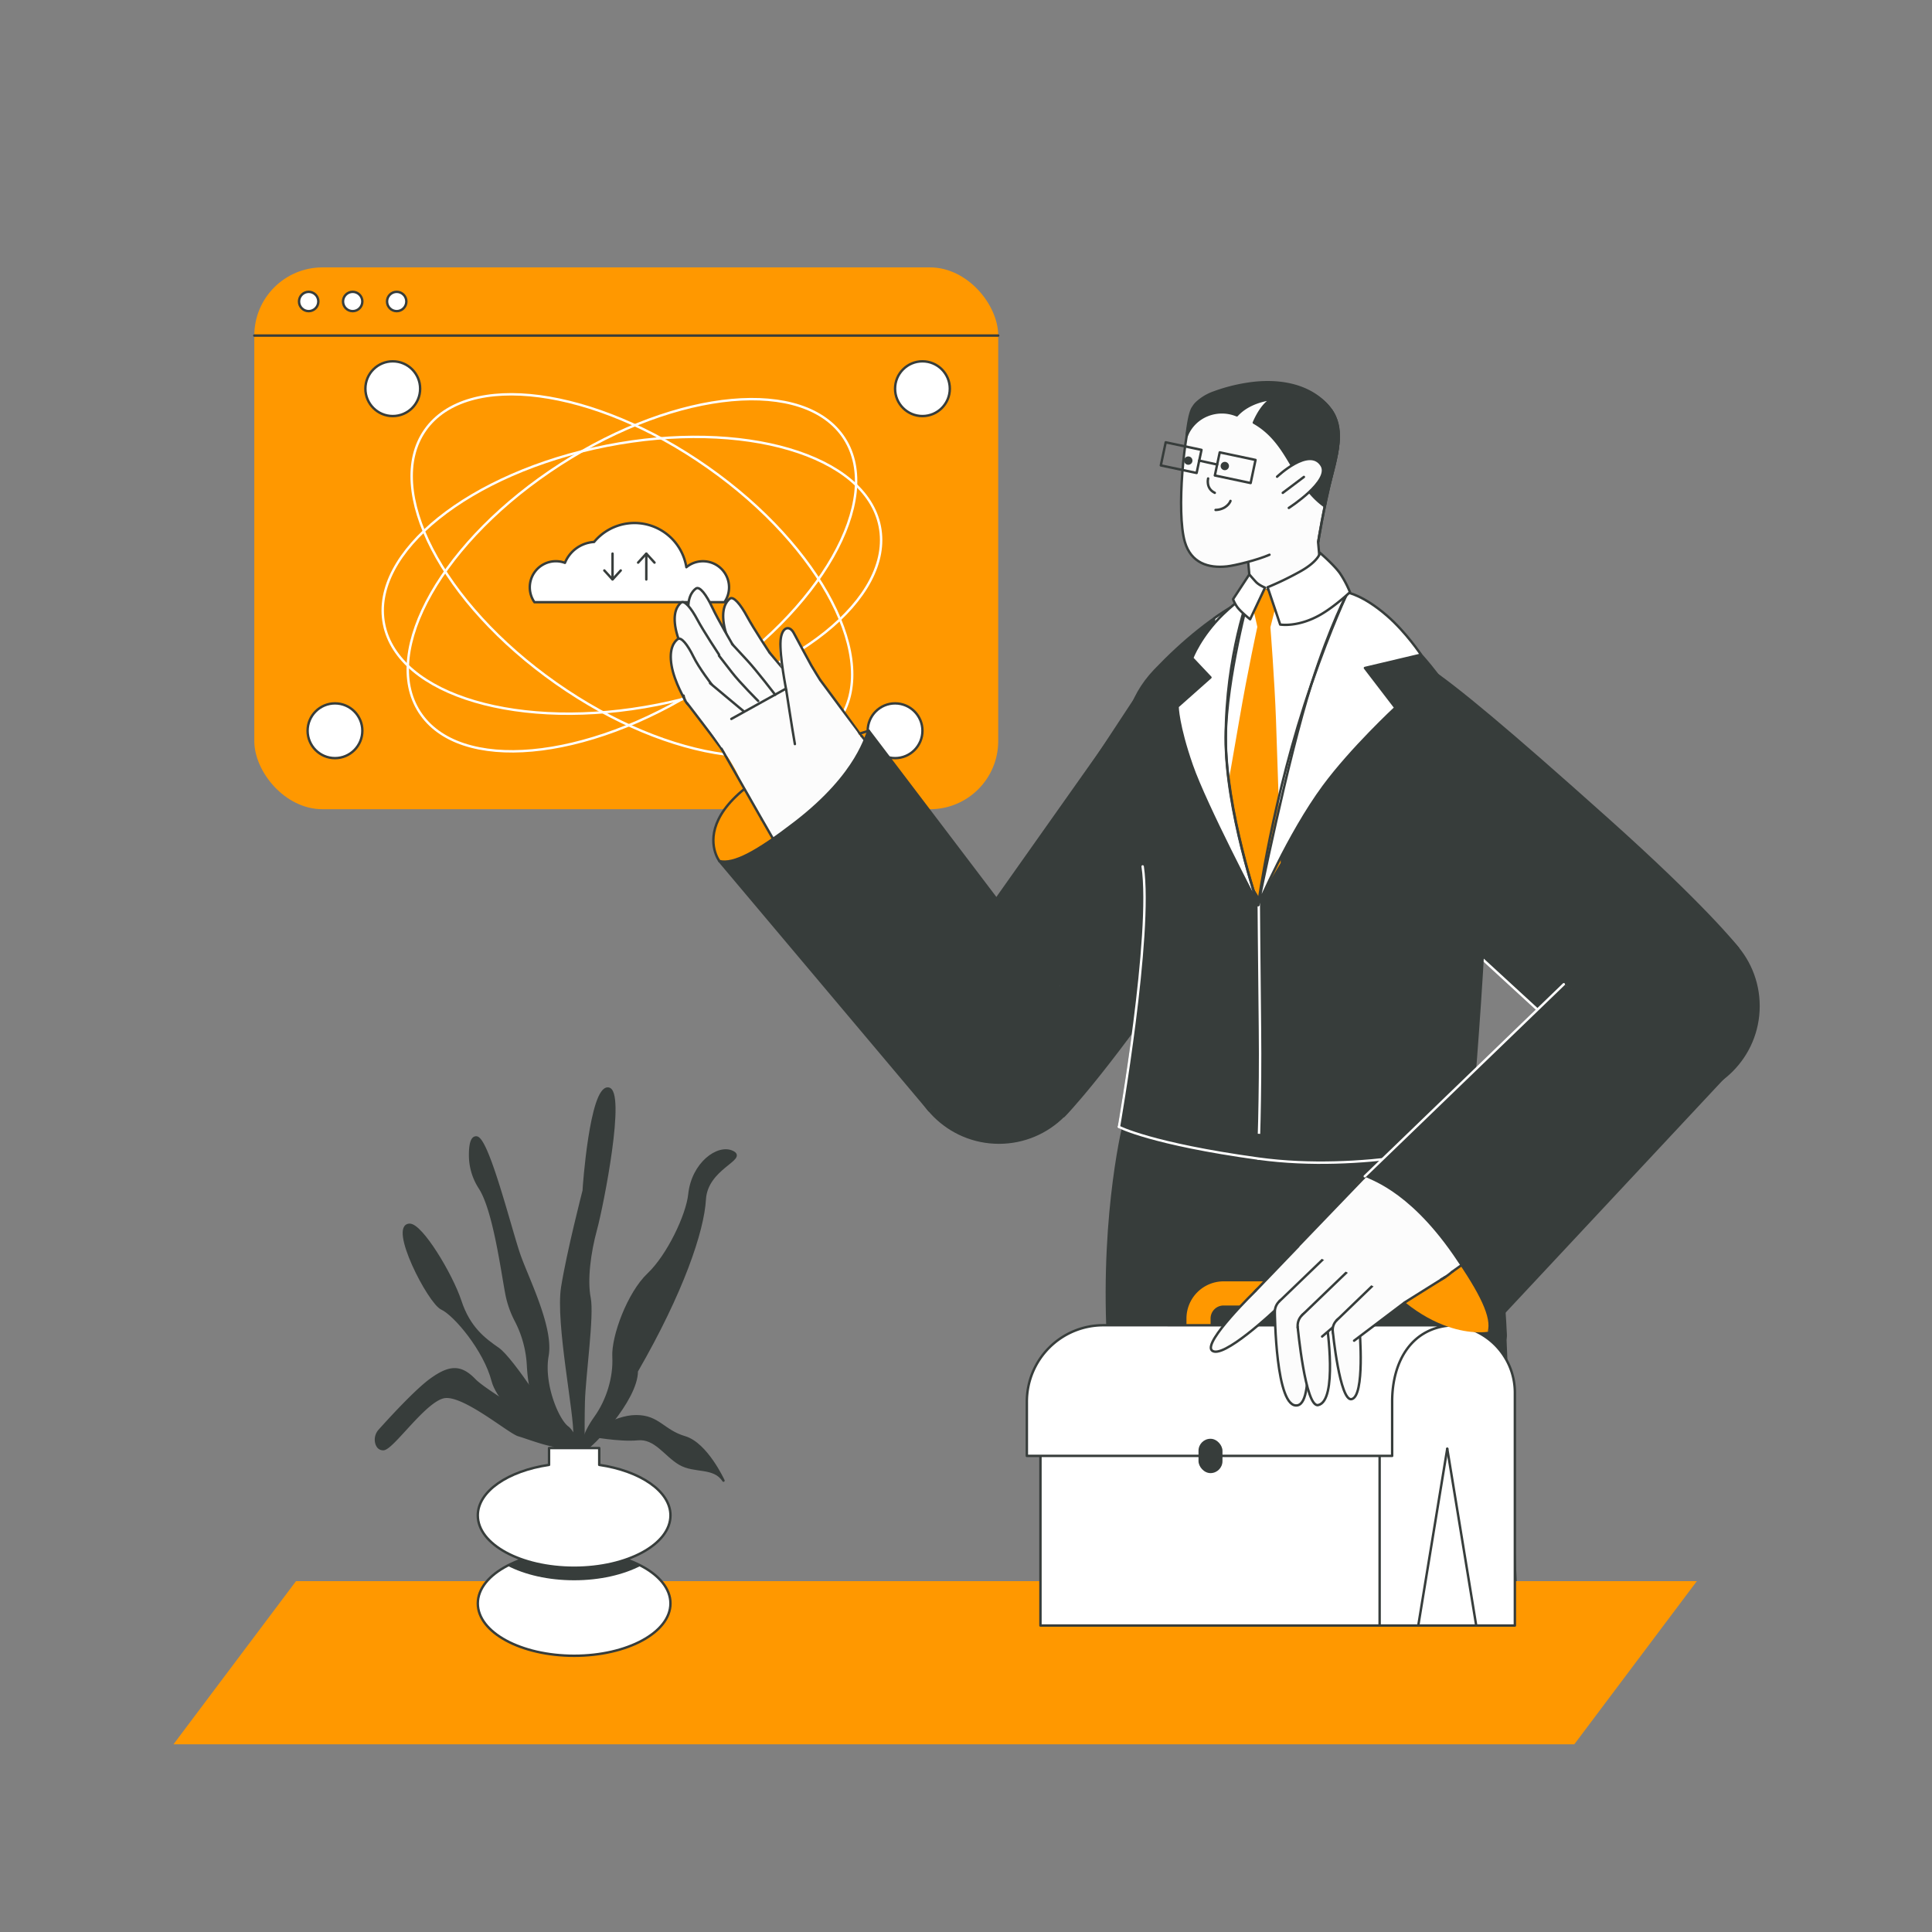 <svg xmlns="http://www.w3.org/2000/svg" id="Layer_1" data-name="Layer 1" viewBox="0 0 1600 1600"><rect x="0" y="0" width="1600" height="1600" fill="#808080" stroke="none"/><defs><style>.cls-1{fill:#FF9800;}.cls-2,.cls-4{fill:none;}.cls-2,.cls-3,.cls-6,.cls-8{stroke:#373d3b;}.cls-2,.cls-3,.cls-4,.cls-6,.cls-8,.cls-9{stroke-linecap:round;stroke-linejoin:round;stroke-width:2.00px;}.cls-3{fill:#fff;}.cls-4,.cls-9{stroke:#fff;}.cls-5,.cls-6,.cls-9{fill:#373d3b;}.cls-7,.cls-8{fill:#fcfcfc;}</style></defs><rect class="cls-1" x="210.6" y="221.45" width="616.08" height="448.71" rx="56.44"></rect><line class="cls-2" x1="210.6" y1="277.9" x2="826.69" y2="277.9"></line><circle class="cls-3" cx="255.64" cy="249.68" r="8"></circle><circle class="cls-3" cx="292.08" cy="249.68" r="8"></circle><circle class="cls-3" cx="328.53" cy="249.68" r="8"></circle><path class="cls-3" d="M582.17,464.8a21.49,21.49,0,0,0-13.75,4.94A43.51,43.51,0,0,0,492,448.83a27.84,27.84,0,0,0-24.14,17.3A21.6,21.6,0,0,0,442.6,498.7H599.93a21.6,21.6,0,0,0-17.76-33.9Z"></path><circle class="cls-3" cx="325.27" cy="321.9" r="22.67"></circle><circle class="cls-3" cx="763.93" cy="321.9" r="22.67"></circle><circle class="cls-3" cx="741.27" cy="605.18" r="22.67"></circle><circle class="cls-3" cx="277.42" cy="605.18" r="22.67"></circle><ellipse class="cls-4" cx="523.34" cy="476.43" rx="209.23" ry="109.28" transform="translate(-174.58 359.05) rotate(-32.77)"></ellipse><ellipse class="cls-4" cx="523.34" cy="476.43" rx="109.28" ry="209.23" transform="translate(-167.35 630.76) rotate(-54.91)"></ellipse><ellipse class="cls-4" cx="523.34" cy="476.43" rx="209.23" ry="109.28" transform="translate(-82.26 110.2) rotate(-11.15)"></ellipse><line class="cls-2" x1="507.28" y1="479.67" x2="507.28" y2="458.47"></line><polyline class="cls-2" points="514.07 472.43 507.28 479.89 500.48 472.43"></polyline><line class="cls-2" x1="535.24" y1="458.69" x2="535.24" y2="479.89"></line><polyline class="cls-2" points="542.04 465.93 535.25 458.47 528.45 465.93"></polyline><circle class="cls-5" cx="1028.31" cy="1106.26" r="111.8"></circle><polygon class="cls-5" points="1152.36 1394.79 930 1394.79 916.91 1115.88 916.53 1107.75 1011.49 1105.92 1017.19 1105.81 1024.59 1105.67 1025.34 1105.65 1140.07 1103.44 1140.13 1103.44 1144.9 1216.96 1152.36 1394.79"></polygon><polyline class="cls-2" points="1152.36 1394.79 1144.9 1216.96 1140.13 1103.44"></polyline><circle class="cls-6" cx="827.29" cy="870.63" r="75.64"></circle><path class="cls-5" d="M773.14,818.1S880.33,924.84,880.85,924.33c1.94-1.9,32.71-33.64,93.62-121.7,63.06-91.17,92.84-137.44,106.33-164.43,2.45-4.9,4.08-8.37,4.9-10.23v0c.13-.28.24-.54.33-.74h0L945.2,569.42l-53.47,81.27-18.24,25.9Z"></path><line class="cls-2" x1="936.99" y1="586.36" x2="773.14" y2="818.1"></line><path class="cls-2" d="M880.85,924.33c1.94-1.9,32.71-33.64,93.62-121.7,63.06-91.17,92.84-137.44,106.33-164.43,2.45-4.9,4.08-8.37,4.9-10.23v0c.13-.28.24-.54.33-.74h0"></path><circle class="cls-5" cx="1016.8" cy="601.29" r="35.21"></circle><path class="cls-1" d="M595.76,713.1s-43-56.43,123.71-107.92l21.34,28.58L621.14,743.44Z"></path><path class="cls-2" d="M595.76,713.1s-43-56.43,123.71-107.92"></path><circle class="cls-7" cx="626.36" cy="548.51" r="13.59"></circle><path class="cls-8" d="M614.17,554.61s-11.25-21-14.28-35.59,1.51-20.78,4.49-23.2,8.9,4.65,14.32,14.71,18.65,30,18.65,30"></path><circle class="cls-7" cx="661.83" cy="593.58" r="18.53"></circle><path class="cls-7" d="M674.25,579.82s-17.57-16.18-25-25.12c-7.21-8.66-11.89-14.18-11.89-14.18l-23.18,14.09s10.26,17.19,14.93,24.62c3.47,5.54,17.12,24.31,17.12,24.31Z"></path><path class="cls-8" d="M614.17,554.61s10.26,17.19,14.93,24.62c3.47,5.54,17.12,24.31,17.12,24.31"></path><path class="cls-8" d="M674.25,579.82s-17.57-16.18-25-25.12c-7.21-8.66-11.89-14.18-11.89-14.18"></path><circle class="cls-7" cx="596.08" cy="541.83" r="13.59"></circle><path class="cls-8" d="M583.31,547.32s-10.56-22.27-12.77-37,2.67-20.66,5.78-22.91,8.63,5.14,13.47,15.48,16.94,31,16.94,31"></path><path class="cls-8" d="M592.69,555a13.58,13.58,0,0,1-9.47-8.78"></path><circle class="cls-7" cx="635.02" cy="598.46" r="18.53"></circle><path class="cls-7" d="M651.4,589.74S626.77,555.52,618.9,547c-7.63-8.3-12.58-13.59-12.58-13.59l-22,14.94s10.65,18.56,16.11,27.7c3.34,5.61,17.82,30.25,17.82,30.25Z"></path><path class="cls-8" d="M584.28,548.31s11.8,20.23,16.45,28.44c3.22,5.69,17.48,29.51,17.48,29.51"></path><path class="cls-8" d="M642,575.39S626.77,555.52,618.9,547c-7.63-8.3-12.58-13.59-12.58-13.59"></path><circle class="cls-7" cx="584.65" cy="549.28" r="12.87"></circle><path class="cls-8" d="M573.09,554.52s-10.6-19.58-13.43-33.42,1.48-19.67,4.31-22,8.42,4.42,13.52,14,18.07,29.19,18.07,29.19"></path><path class="cls-8" d="M575.67,558.49a12.83,12.83,0,0,1-3.86-10.13"></path><circle class="cls-7" cx="617.08" cy="606.76" r="17.54"></circle><path class="cls-7" d="M633.25,599.89s-20.39-34.32-27.1-43c-6.51-8.46-10.74-13.86-10.74-13.86l-22,12.26s8.5,18.39,12.89,27.47c2.7,5.57,14.31,30,14.31,30Z"></path><path class="cls-8" d="M573.38,555.24s9.45,20.06,13.15,28.19c2.57,5.63,14.05,29.28,14.05,29.28"></path><path class="cls-8" d="M627.91,580.51s-15-14.94-21.76-23.67c-6.51-8.46-10.74-13.86-10.74-13.86"></path><circle class="cls-7" cx="578.88" cy="574.28" r="12.87"></circle><path class="cls-8" d="M567.65,580.2s-9.16-15.18-11.5-29.11,2.18-19.61,5.08-21.79,8.26,4.72,13,14.43,15.35,23.33,15.35,23.33"></path><path class="cls-8" d="M572.08,585.2a12.85,12.85,0,0,1-5.93-9.08"></path><circle class="cls-7" cx="614.67" cy="613.84" r="17.54"></circle><path class="cls-7" d="M629,603.68s-19.08-19.51-27.5-26.61c-8.17-6.87-13.45-11.24-13.45-11.24l-18.91,16.68s12.24,16.15,18.46,24.08c3.82,4.86,12.22,16.59,12.22,16.59Z"></path><path class="cls-8" d="M569.15,582.51s13.52,17.58,18.87,24.73c3.71,5,11.81,15.94,11.81,15.94"></path><path class="cls-8" d="M615.94,589.06s-6-4.89-14.43-12c-8.17-6.87-13.45-11.24-13.45-11.24"></path><path class="cls-7" d="M724,635.48c-9.94-47.07-64.08-59.39-69.92-64.65l-66.88,33s19.13,27,23.6,37.26,16.9,29.07,16.9,29.07"></path><circle class="cls-7" cx="671.91" cy="644.05" r="52.69"></circle><line class="cls-8" x1="651.24" y1="570.1" x2="605.66" y2="595.39"></line><line class="cls-8" x1="630.95" y1="678.61" x2="597.52" y2="620.05"></line><circle class="cls-7" cx="665.3" cy="568.19" r="14.58"></circle><path class="cls-7" d="M651.3,572.16s-8.57-29.79-4.85-42,7.25-12.73,10.92-5.92,13,24.25,14.6,27,5.95,9.63,5.95,9.63Z"></path><path class="cls-8" d="M651.27,572.15s-5.91-29.28-4.81-42c.95-10.89,7.27-12.72,10.93-5.91s13,24.26,14.58,27,7.2,11.77,7.2,11.77"></path><circle class="cls-7" cx="686.6" cy="618.39" r="26.47"></circle><path class="cls-7" d="M708.1,603s-24.57-34.27-27.16-37.83-29.89,7-29.89,7,7.93,46.34,9.63,51.64,3.5,10,3.5,10Z"></path><path class="cls-8" d="M651.13,571.46s4.7,30.87,7.16,44.76"></path><path class="cls-8" d="M713.61,609.57c0-.06-34.88-47.18-34.44-46.56"></path><polygon class="cls-7" points="878.99 815.4 713.61 609.58 630.95 678.61 769.6 919.56 818.78 848.56 878.99 815.4"></polygon><line class="cls-3" x1="713.61" y1="609.57" x2="878.99" y2="815.4"></line><line class="cls-3" x1="769.6" y1="919.56" x2="630.95" y2="678.61"></line><circle class="cls-5" cx="826.85" cy="871.07" r="34.49"></circle><circle class="cls-5" cx="826.69" cy="871.24" r="34.33"></circle><path class="cls-6" d="M769.6,919.56,595.76,713.1c11.85,2.94,31.06-7.54,62.37-31.6C712.19,640,717.19,607,719.47,605.18L879,815.4"></path><circle class="cls-8" cx="1066.89" cy="504.26" r="29.6"></circle><circle class="cls-8" cx="1059.56" cy="419.95" r="29.6"></circle><polygon class="cls-7" points="1096.76 506.47 1096.42 506.51 1064.59 509.36 1038.26 511.72 1037.86 511.75 1037.48 507.62 1037.35 506.06 1037.33 505.75 1033.63 464.68 1032.62 453.35 1029.67 420.65 1037.98 419.9 1048.43 418.96 1050.37 418.78 1075.58 416.52 1088.59 415.36 1089.37 424.13 1089.83 429.03 1096.18 500 1096.5 503.41 1096.76 506.47"></polygon><line class="cls-2" x1="1096.77" y1="506.46" x2="1088.59" y2="415.36"></line><polyline class="cls-2" points="1037.86 511.75 1037.48 507.62 1037.35 506.06 1037.33 505.75 1033.63 464.68 1032.62 453.35 1029.67 420.65"></polyline><circle class="cls-6" cx="1135.49" cy="1106.45" r="110.91"></circle><polygon class="cls-5" points="1258.64 1394.79 1037.31 1394.79 1033.1 1293.03 1029.99 1218.05 1026.15 1125.06 1025.34 1105.65 1025.2 1102.21 1140.05 1102.94 1246.36 1103.62 1246.42 1103.62 1258.64 1394.79"></polygon><line class="cls-2" x1="1258.64" y1="1394.79" x2="1246.42" y2="1103.62"></line><polyline class="cls-9" points="1010.52 1093.32 1017.19 1105.81 1025.29 1120.97 1029.7 1218.06 1033.1 1293.03 1037.72 1394.79 1033.63 1394.79"></polyline><path class="cls-5" d="M1247.94,1105.12c-1.41-29.91-3.31-49.48-10.44-80.7C1222.63,959.24,1205,915.65,1205,915.65s-94.82,23.89-153.74,27.22c-74.92,4.23-120.89-14.58-120.89-14.58s-18.9,73.16-13.87,179C920.46,1189.9,1250.56,1160.65,1247.94,1105.12Z"></path><circle class="cls-6" cx="1085.87" cy="930.4" r="120.03"></circle><circle class="cls-7" cx="1070.99" cy="427.47" r="22.51"></circle><circle class="cls-7" cx="1070.99" cy="427.47" r="22.51"></circle><path class="cls-7" d="M1098,415.28c-2.45,7.69-4.51,32.21-6.28,33.43-8.93,6.14-36,7.79-56.1,15.45-21.64,8.25-47.11,9.19-54.32-15.4s-1.93-90.86,8.26-112.57c0,0,6.87-4.66,25.08-10.37,28.81-9,64.7-6.62,77.29,3.56,9.21,7.43,17.35,20.52,16.76,31.64C1107.74,378.84,1099.68,409.93,1098,415.28Z"></path><path class="cls-2" d="M1091.7,448.71s4.08-26.58,11.93-57.89c5.12-20.45,10-40.24-5-55.81-17-17.56-48.59-18.87-68.61-15.19-37.34,6.87-41.77,18.64-41.77,18.64"></path><path class="cls-2" d="M1091.7,448.71s4.08-26.58,11.93-57.89c4.63-18.47,9.06-36.39-1.19-51.15"></path><path class="cls-2" d="M988.23,338.46c-7.7,18.62-14.16,85.72-7,110.3,5.1,17.38,19.31,22,34.85,20.31,6.44-.7,24.87-5.14,35.26-9.65"></path><circle class="cls-5" cx="984.08" cy="381.45" r="3.46"></circle><circle class="cls-5" cx="1014.33" cy="385.94" r="3.46"></circle><path class="cls-2" d="M1000.51,396.24s-2.14,8.27,5.53,11.9"></path><rect class="cls-2" x="1007.74" y="377.61" width="30.3" height="19.56" transform="translate(102.42 -203.46) rotate(11.95)"></rect><rect class="cls-2" x="963" y="369.28" width="30.3" height="19.56" transform="translate(99.72 -194.38) rotate(11.95)"></rect><line class="cls-8" x1="993.12" y1="381.45" x2="1007.97" y2="384.7"></line><path class="cls-2" d="M1006.68,422.31a15.56,15.56,0,0,0,7.23-1.92c4.16-2.46,5.12-5.55,5.12-5.55"></path><path class="cls-6" d="M1098.6,335c-16.56-17.73-42.53-20.72-65.37-17.15A143.46,143.46,0,0,0,1005.4,325a40.64,40.64,0,0,0-14.57,8.8,16.15,16.15,0,0,0-2.59,3.33v0c-3.75,4.42-5.53,24-5.53,24q.27-.71.57-1.38c6.69-15.05,24.28-22,39.74-16.29.49.18.93.34,1.29.49,11-12.19,29.06-13.5,29.06-13.5-7.18,3.77-12.25,13.21-15,19.56,29.89,16.85,32.12,50.52,58.74,69.31C1100.58,393.07,1119.9,357.82,1098.6,335Z"></path><path class="cls-8" d="M1057.64,394.79s26.65-25.4,36.78-9.45c8.08,12.72-27.09,35.31-27.09,35.31"></path><line class="cls-8" x1="1079.83" y1="394.98" x2="1062.33" y2="408.16"></line><circle class="cls-6" cx="1380.69" cy="833.19" r="75.64"></circle><path class="cls-5" d="M1322,880.88s117.87-94.83,117.43-95.41c-1.64-2.16-28.05-35.38-107.85-106.78-82.6-73.92-124.81-109.22-149.91-126-4.56-3-7.8-5.09-9.55-6.13h0l-.7-.42v0l-84.8,119.36.12.12,1.47,1.34,82.33,74.87,23.43,21.32Z"></path><polyline class="cls-9" points="1170.48 741.88 1193.91 763.2 1321.96 880.88"></polyline><path class="cls-2" d="M1439.39,785.47c-1.64-2.16-28.05-35.38-107.85-106.78-82.6-73.92-124.81-109.22-149.91-126-4.56-3-7.8-5.09-9.55-6.13h0l-.7-.42v0"></path><circle class="cls-5" cx="1137.04" cy="611.63" r="35.21"></circle><circle class="cls-6" cx="1085.73" cy="930.47" r="74.1"></circle><path class="cls-6" d="M926.63,933.23s28-159.45,19.67-215.71S911.84,601.87,956.62,555s107.27-90.72,157.31-63.66S1225.48,584,1230.74,658s-14.41,289.69-14.41,289.69S1112.91,972,1042.05,959.5C953.46,943.92,926.63,933.23,926.63,933.23Z"></path><path class="cls-9" d="M1042.44,746.6s.31,42.67,1,105c.66,56.69-1.43,107.94-1.43,107.94"></path><path class="cls-4" d="M926.63,933.23s28-159.45,19.67-215.71"></path><path class="cls-9" d="M1216.33,947.64s-87.07,23.88-174.28,11.86c-88.8-12.23-115.42-26.27-115.42-26.27"></path><path class="cls-3" d="M1113.93,491.29c-33.56-18.15-72.72-4.41-108.38,20.76-3,32.06-7.07,94.17,1.18,141.92,10.37,60,36.22,89.78,36.22,89.78s35.23-86.67,50-134.63c13.24-43.14,33.82-97.13,37.82-107.55A196.81,196.81,0,0,0,1113.93,491.29Z"></path><path class="cls-1" d="M1036.72,499l4.56,20.17s-7.84,35.68-14.85,76.48-15.94,91.6-15.94,91.6L1043,743.75l17.65-29.12s-2.77-85.94-3.93-118.54-4.62-76.63-4.62-76.63l5.17-20.51-9.56-12.31Z"></path><path class="cls-3" d="M1034.83,491.39s-19.3,70.39-19.71,119.45c-.49,59.88,26.81,138.66,26.81,138.66s24.64-121.62,44-182.6c15.8-49.7,30.1-76.16,30.1-76.16s12.93,2.09,32.64,19.18c15.94,13.83,28.14,32.27,28.14,32.27l-46.44,11,25.22,32.92s-36.24,33.63-59.31,64.87c-29.54,40-54.36,98.48-54.36,98.48s-43.44-82.54-55-115.83-11.7-48.46-11.7-48.46l27.22-24.16-15.11-16s6.82-18.1,25.44-36.19C1025.26,496.71,1034.83,491.39,1034.83,491.39Z"></path><path class="cls-2" d="M1041.93,749.5s11.84-89.86,44-182.6c17.1-49.27,30.1-76.16,30.1-76.16"></path><path class="cls-2" d="M1034.83,491.39s-19.72,50.83-19.71,119.45c0,59.88,26.81,138.66,26.81,138.66"></path><path class="cls-3" d="M1021.17,496.22l13.45-20.49s3.31,3.81,5.44,6.13c2.57,2.8,7.6,4.78,7.6,4.78l-12.35,26.21s-6.92-5.35-10.44-9.8A28.69,28.69,0,0,1,1021.17,496.22Z"></path><path class="cls-3" d="M1060.2,517.22l-10.42-30.89a253.92,253.92,0,0,0,26.32-12.69c15.67-8.53,17.11-15.76,17.11-15.76s11.7,10.07,16.52,16.93A88,88,0,0,1,1118,490.4s-12.45,11.75-24.29,18.57C1074.91,519.81,1060.2,517.22,1060.2,517.22Z"></path><polygon class="cls-1" points="1303.76 1444.57 143.65 1444.57 245.15 1309.43 1405.26 1309.43 1303.76 1444.57"></polygon><path class="cls-6" d="M606.64,954c12,5.83-21.51,13.24-23,39.32s-18.37,76.44-56.3,142.22c0,24.15-38.81,64.15-42.81,64.59s-1.78-12,8.44-26.22,16-33.33,15.11-50.22,12.37-52.8,28.85-68.4,32.21-49.11,34-66.12C573.58,963.45,594.67,948.16,606.64,954Z"></path><path class="cls-6" d="M483.43,986c0-2.37,5.92-85.45,20.15-84.5s-4.74,96.95-10.08,116.5-8.19,42.08-5.28,56.89-4.2,64-4.79,85.93,0,50.18,0,50.18-8.89-5.3-7.71-22.11S460.91,1095.6,465.65,1066,483.43,986,483.43,986Z"></path><path class="cls-6" d="M397.46,983.9a49.7,49.7,0,0,1-8.11-25.67c-.18-8.64.83-16.77,5.36-16.21,9.49,1.19,28.45,78,35.56,97.94s27.26,59.69,23.11,82.81,8.3,53.11,16.59,59.25,16,36.15,16,36.15l-5.92,5.61s-7.11-27.35-27.26-46.7c-11.34-10.89-14.71-30.84-15.49-46.21a90.37,90.37,0,0,0-10-37,80.82,80.82,0,0,1-7.68-21.48C416,1054.06,409.41,1002.58,397.46,983.9Z"></path><path class="cls-6" d="M339.21,1014.34c9.78-.25,34.71,41.14,42,63.24S401,1109,412.54,1117s45.95,60.53,54.67,79.11-52.45-26.67-59.12-52.44-31.55-55.11-42.22-60S322.32,1014.79,339.21,1014.34Z"></path><path class="cls-6" d="M314.36,1184.57A11.31,11.31,0,0,0,312,1196c.84,2.25,2.44,4.11,5.41,4.1,7.55,0,34.22-40,50.22-43.12s54,29.33,61.9,31.56,34.58,12.88,37.66,7.55-62.67-41.33-74.23-53.33-20.89-11.35-36.44,0C344.06,1151.89,322.42,1175.57,314.36,1184.57Z"></path><path class="cls-6" d="M488,1188.57s25.18,4.74,40,3.25,22.81,13.34,35,20.45,28.44,1.78,36.15,13.93c0,0-13.93-30.52-32-35.86s-21.63-17.48-40.3-17.48S488,1188.57,488,1188.57Z"></path><path class="cls-3" d="M555.25,1327.9c0,23.94-35.71,43.34-79.77,43.34s-79.78-19.4-79.78-43.34c0-12.28,9.4-23.37,24.52-31.25,14.34-7.48,33.81-12.08,55.26-12.08s40.92,4.6,55.26,12.08C545.85,1304.53,555.25,1315.62,555.25,1327.9Z"></path><path class="cls-5" d="M530.74,1296.65c-14.34,7.47-33.81,12.07-55.26,12.07s-40.92-4.6-55.26-12.07c14.34-7.48,33.81-12.08,55.26-12.08S516.4,1289.17,530.74,1296.65Z"></path><path class="cls-3" d="M555.26,1255c0,23.94-35.72,43.34-79.78,43.34S395.7,1279,395.7,1255c0-20,25-36.88,59-41.85v-13.92h41.56v13.92C530.25,1218.13,555.26,1235,555.26,1255Z"></path><path class="cls-1" d="M1099.58,1129.16h-107a10,10,0,0,1-10-10V1091.9a30.77,30.77,0,0,1,30.74-30.74h65.55a30.77,30.77,0,0,1,30.74,30.74v27.26A10,10,0,0,1,1099.58,1129.16Zm-97-20h87V1091.9a10.75,10.75,0,0,0-10.74-10.74h-65.55a10.75,10.75,0,0,0-10.74,10.74Z"></path><rect class="cls-3" x="861.66" y="1192.12" width="336.89" height="154.07"></rect><path class="cls-3" d="M1198.55,1097.31h0a56,56,0,0,1,56,56V1346.2a0,0,0,0,1,0,0h-112a0,0,0,0,1,0,0V1153.31A56,56,0,0,1,1198.55,1097.31Z"></path><path class="cls-3" d="M1203.77,1097.55v0c-34,1.08-50.85,29-50.85,63.25v44.91H850.4v-44.91a63.28,63.28,0,0,1,63.28-63.29Z"></path><rect class="cls-5" x="992.55" y="1191.53" width="19.85" height="28.44" rx="9.93"></rect><line class="cls-3" x1="1222.55" y1="1346.2" x2="1198.55" y2="1199.8"></line><line class="cls-3" x1="1174.55" y1="1346.2" x2="1198.55" y2="1199.8"></line><path class="cls-1" d="M1232.37,1102.87s-54.78,10.75-107.19-67.63c-27.23-40.72,5.41-61.18,5.41-61.18s43.1-7.87,77.5,25.48C1267.18,1056.82,1232.37,1102.87,1232.37,1102.87Z"></path><circle class="cls-8" cx="1048.36" cy="1076.54" r="11.42"></circle><path class="cls-8" d="M1039.8,1069s-43.58,42.36-36.18,49.36c8.59,8.12,52-33,52-33"></path><circle class="cls-8" cx="1090.81" cy="1034.71" r="13.14"></circle><polyline class="cls-7" points="1056.34 1084.7 1099.67 1044.57 1080.46 1026.61 1040.17 1068.59"></polyline><line class="cls-2" x1="1080.46" y1="1026.61" x2="1040.17" y2="1068.59"></line><line class="cls-2" x1="1056.34" y1="1084.71" x2="1099.67" y2="1044.57"></line><circle class="cls-8" cx="1067.67" cy="1086.34" r="11.9"></circle><path class="cls-8" d="M1055.77,1086.28s.51,81.37,18.87,77.54c15.47-3.24,4.81-79.11,4.81-79.11"></path><circle class="cls-8" cx="1113.62" cy="1044.54" r="13.69"></circle><polyline class="cls-7" points="1075.67 1095.17 1122.43 1055.18 1103.17 1035.67 1059.47 1077.71"></polyline><line class="cls-2" x1="1103.17" y1="1035.67" x2="1059.47" y2="1077.71"></line><line class="cls-2" x1="1075.67" y1="1095.17" x2="1122.43" y2="1055.18"></line><circle class="cls-8" cx="1167.54" cy="1012.94" r="53.43"></circle><circle class="cls-8" cx="1086.77" cy="1097.85" r="12.12"></circle><path class="cls-8" d="M1074.71,1099.12s6.3,66.66,16.89,64.52c16.48-3.34,7.28-66.4,7.28-66.4"></path><circle class="cls-8" cx="1133.58" cy="1055.27" r="13.95"></circle><polyline class="cls-7" points="1094.92 1106.85 1142.56 1066.11 1122.94 1046.24 1078.41 1089.06"></polyline><line class="cls-2" x1="1122.94" y1="1046.24" x2="1078.42" y2="1089.06"></line><line class="cls-2" x1="1094.92" y1="1106.84" x2="1142.56" y2="1066.11"></line><circle class="cls-8" cx="1114.8" cy="1101.34" r="11.13"></circle><path class="cls-8" d="M1103.74,1102.59s5.83,58.09,15.56,56.13c11.3-2.26,6.64-57.52,6.64-57.52"></path><circle class="cls-8" cx="1159.51" cy="1063" r="14.66"></circle><polyline class="cls-7" points="1121.41 1110.3 1170.12 1073.44 1148.21 1053.65 1107.1 1093.31"></polyline><line class="cls-2" x1="1148.21" y1="1053.65" x2="1107.1" y2="1093.31"></line><line class="cls-2" x1="1121.41" y1="1110.3" x2="1182.38" y2="1064.2"></line><polyline class="cls-7" points="1129.23 975.7 1075.07 1032.04 1162.8 1078.94 1193.15 1059.93"></polyline><line class="cls-2" x1="1129.23" y1="975.7" x2="1075.06" y2="1032.04"></line><line class="cls-2" x1="1196.95" y1="1057.55" x2="1162.8" y2="1078.94"></line><polyline class="cls-7" points="1422.32 896.35 1202.67 1053.21 1134.56 977.08 1295.06 815.11"></polyline><path class="cls-5" d="M1433.24,887.62,1232,1103c3.51-11.69-6-31.39-28.53-63.83-38.86-56-71.59-62.61-73.25-65l164.81-159.06"></path><line class="cls-9" x1="1130.25" y1="974.17" x2="1295.06" y2="815.11"></line><line class="cls-3" x1="1422.32" y1="896.35" x2="1202.67" y2="1053.21"></line><circle class="cls-5" cx="1380.97" cy="833.76" r="34.5"></circle></svg>